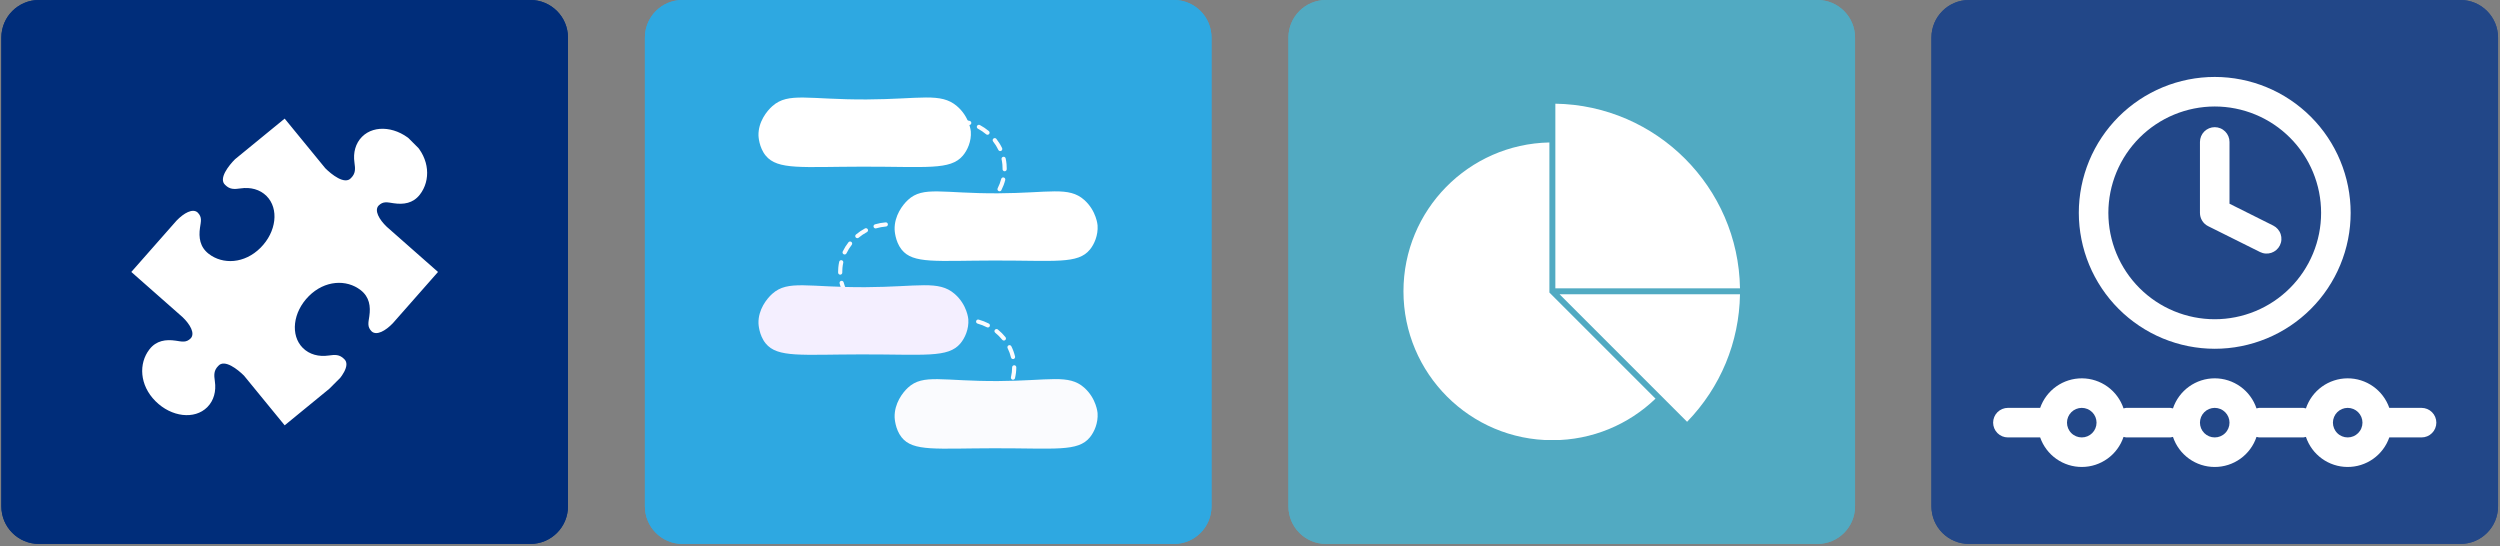 <svg xmlns="http://www.w3.org/2000/svg" xmlns:xlink="http://www.w3.org/1999/xlink" width="1396" zoomAndPan="magnify" viewBox="0 0 1047 228.75" height="305" preserveAspectRatio="xMidYMid meet" version="1.0"><rect x="0" y="0" width="1047" height="228.75" fill="#808080" stroke="none"/><defs><clipPath id="492582187b"><path d="M 808.883 0 L 1046.426 0 L 1046.426 227.797 L 808.883 227.797 Z M 808.883 0 " clip-rule="nonzero"/></clipPath><clipPath id="349d45767c"><path d="M 824.617 0 L 1030.445 0 C 1039.137 0 1046.18 7.043 1046.18 15.734 L 1046.18 212.062 C 1046.18 220.754 1039.137 227.797 1030.445 227.797 L 824.617 227.797 C 815.926 227.797 808.883 220.754 808.883 212.062 L 808.883 15.734 C 808.883 7.043 815.926 0 824.617 0 Z M 824.617 0 " clip-rule="nonzero"/></clipPath><clipPath id="d6adb17f11"><path d="M 0.883 0 L 238.309 0 L 238.309 227.797 L 0.883 227.797 Z M 0.883 0 " clip-rule="nonzero"/></clipPath><clipPath id="5718971117"><path d="M 16.617 0 L 222.445 0 C 231.137 0 238.18 7.043 238.18 15.734 L 238.18 212.062 C 238.18 220.754 231.137 227.797 222.445 227.797 L 16.617 227.797 C 7.926 227.797 0.883 220.754 0.883 212.062 L 0.883 15.734 C 0.883 7.043 7.926 0 16.617 0 Z M 16.617 0 " clip-rule="nonzero"/></clipPath><clipPath id="fc0f641068"><rect x="0" width="239" y="0" height="228"/></clipPath><clipPath id="e2a863634f"><path d="M 808.887 0 L 1046.375 0 L 1046.375 227.75 L 808.887 227.75 Z M 808.887 0 " clip-rule="nonzero"/></clipPath><clipPath id="713f220d9f"><path d="M 824.617 0 L 1030.438 0 C 1039.129 0 1046.172 7.043 1046.172 15.73 L 1046.172 212.055 C 1046.172 220.742 1039.129 227.785 1030.438 227.785 L 824.617 227.785 C 815.93 227.785 808.887 220.742 808.887 212.055 L 808.887 15.73 C 808.887 7.043 815.93 0 824.617 0 Z M 824.617 0 " clip-rule="nonzero"/></clipPath><clipPath id="5058c878a9"><path d="M 270.082 0 L 507.668 0 L 507.668 227.797 L 270.082 227.797 Z M 270.082 0 " clip-rule="nonzero"/></clipPath><clipPath id="7836585567"><path d="M 285.816 0 L 491.648 0 C 500.336 0 507.379 7.043 507.379 15.734 L 507.379 212.062 C 507.379 220.754 500.336 227.797 491.648 227.797 L 285.816 227.797 C 277.125 227.797 270.082 220.754 270.082 212.062 L 270.082 15.734 C 270.082 7.043 277.125 0 285.816 0 Z M 285.816 0 " clip-rule="nonzero"/></clipPath><clipPath id="3490582c33"><path d="M 0.082 0 L 237.617 0 L 237.617 227.797 L 0.082 227.797 Z M 0.082 0 " clip-rule="nonzero"/></clipPath><clipPath id="699374025a"><path d="M 15.816 0 L 221.648 0 C 230.336 0 237.379 7.043 237.379 15.734 L 237.379 212.062 C 237.379 220.754 230.336 227.797 221.648 227.797 L 15.816 227.797 C 7.125 227.797 0.082 220.754 0.082 212.062 L 0.082 15.734 C 0.082 7.043 7.125 0 15.816 0 Z M 15.816 0 " clip-rule="nonzero"/></clipPath><clipPath id="10ccce7ace"><rect x="0" width="238" y="0" height="228"/></clipPath><clipPath id="a8fd87e6b2"><path d="M 270.086 0 L 507.574 0 L 507.574 227.75 L 270.086 227.75 Z M 270.086 0 " clip-rule="nonzero"/></clipPath><clipPath id="b474fd53ce"><path d="M 285.816 0 L 491.641 0 C 500.328 0 507.371 7.043 507.371 15.73 L 507.371 212.055 C 507.371 220.742 500.328 227.785 491.641 227.785 L 285.816 227.785 C 277.129 227.785 270.086 220.742 270.086 212.055 L 270.086 15.73 C 270.086 7.043 277.129 0 285.816 0 Z M 285.816 0 " clip-rule="nonzero"/></clipPath><clipPath id="a1925ec8e5"><path d="M 317.473 40 L 407 40 L 407 70 L 317.473 70 Z M 317.473 40 " clip-rule="nonzero"/></clipPath><clipPath id="0c42f21210"><path d="M 374 80 L 459.816 80 L 459.816 110 L 374 110 Z M 374 80 " clip-rule="nonzero"/></clipPath><clipPath id="13ef2405f3"><path d="M 317.473 119 L 406 119 L 406 149 L 317.473 149 Z M 317.473 119 " clip-rule="nonzero"/></clipPath><clipPath id="a0e7e4c4b1"><path d="M 374 158 L 459.816 158 L 459.816 188 L 374 188 Z M 374 158 " clip-rule="nonzero"/></clipPath><clipPath id="f1e212d00f"><path d="M 834 32.223 L 1021 32.223 L 1021 195.543 L 834 195.543 Z M 834 32.223 " clip-rule="nonzero"/></clipPath><clipPath id="ccef00d073"><path d="M 539.594 0 L 777 0 L 777 227.797 L 539.594 227.797 Z M 539.594 0 " clip-rule="nonzero"/></clipPath><clipPath id="d51fa1a6e1"><path d="M 555.328 0 L 761.156 0 C 769.848 0 776.891 7.043 776.891 15.734 L 776.891 212.062 C 776.891 220.754 769.848 227.797 761.156 227.797 L 555.328 227.797 C 546.637 227.797 539.594 220.754 539.594 212.062 L 539.594 15.734 C 539.594 7.043 546.637 0 555.328 0 Z M 555.328 0 " clip-rule="nonzero"/></clipPath><clipPath id="cbb9efc335"><path d="M 0.594 0 L 238 0 L 238 227.797 L 0.594 227.797 Z M 0.594 0 " clip-rule="nonzero"/></clipPath><clipPath id="eda5153c00"><path d="M 16.328 0 L 222.156 0 C 230.848 0 237.891 7.043 237.891 15.734 L 237.891 212.062 C 237.891 220.754 230.848 227.797 222.156 227.797 L 16.328 227.797 C 7.637 227.797 0.594 220.754 0.594 212.062 L 0.594 15.734 C 0.594 7.043 7.637 0 16.328 0 Z M 16.328 0 " clip-rule="nonzero"/></clipPath><clipPath id="9dd83964a9"><rect x="0" width="238" y="0" height="228"/></clipPath><clipPath id="2371a206c6"><path d="M 539.598 0 L 777 0 L 777 227.75 L 539.598 227.75 Z M 539.598 0 " clip-rule="nonzero"/></clipPath><clipPath id="cd934ff263"><path d="M 555.328 0 L 761.152 0 C 769.84 0 776.883 7.043 776.883 15.73 L 776.883 212.055 C 776.883 220.742 769.84 227.785 761.152 227.785 L 555.328 227.785 C 546.641 227.785 539.598 220.742 539.598 212.055 L 539.598 15.73 C 539.598 7.043 546.641 0 555.328 0 Z M 555.328 0 " clip-rule="nonzero"/></clipPath><clipPath id="5fde22fd93"><path d="M 651 43.422 L 728.613 43.422 L 728.613 121 L 651 121 Z M 651 43.422 " clip-rule="nonzero"/></clipPath><clipPath id="5c808119b3"><path d="M 653 123 L 728.613 123 L 728.613 177 L 653 177 Z M 653 123 " clip-rule="nonzero"/></clipPath><clipPath id="945f5d503e"><path d="M 587.77 59 L 694 59 L 694 184.27 L 587.77 184.27 Z M 587.77 59 " clip-rule="nonzero"/></clipPath><clipPath id="7e1f13f486"><path d="M 0.57 0 L 238 0 L 238 227.797 L 0.57 227.797 Z M 0.57 0 " clip-rule="nonzero"/></clipPath><clipPath id="deabf63c83"><path d="M 16.305 0 L 222.137 0 C 230.824 0 237.867 7.043 237.867 15.734 L 237.867 212.062 C 237.867 220.754 230.824 227.797 222.137 227.797 L 16.305 227.797 C 7.617 227.797 0.57 220.754 0.57 212.062 L 0.57 15.734 C 0.57 7.043 7.617 0 16.305 0 Z M 16.305 0 " clip-rule="nonzero"/></clipPath><clipPath id="70acae07ad"><path d="M 0.57 0 L 237.914 0 L 237.914 227.797 L 0.57 227.797 Z M 0.57 0 " clip-rule="nonzero"/></clipPath><clipPath id="74ba6610f4"><path d="M 16.305 0 L 222.137 0 C 230.824 0 237.867 7.043 237.867 15.734 L 237.867 212.062 C 237.867 220.754 230.824 227.797 222.137 227.797 L 16.305 227.797 C 7.617 227.797 0.57 220.754 0.57 212.062 L 0.57 15.734 C 0.57 7.043 7.617 0 16.305 0 Z M 16.305 0 " clip-rule="nonzero"/></clipPath><clipPath id="acba204a4d"><rect x="0" width="238" y="0" height="228"/></clipPath><clipPath id="b83896600a"><path d="M 0.574 0 L 238 0 L 238 227.75 L 0.574 227.75 Z M 0.574 0 " clip-rule="nonzero"/></clipPath><clipPath id="41d53e40bf"><path d="M 16.309 0 L 222.129 0 C 230.816 0 237.859 7.043 237.859 15.73 L 237.859 212.055 C 237.859 220.742 230.816 227.785 222.129 227.785 L 16.309 227.785 C 7.617 227.785 0.574 220.742 0.574 212.055 L 0.574 15.73 C 0.574 7.043 7.617 0 16.309 0 Z M 16.309 0 " clip-rule="nonzero"/></clipPath><clipPath id="fbab0d9123"><path d="M 54 49 L 184 49 L 184 179 L 54 179 Z M 54 49 " clip-rule="nonzero"/></clipPath><clipPath id="349e5fedf8"><path d="M 31.105 134.008 L 139.172 25.941 L 206.98 93.75 L 98.914 201.816 Z M 31.105 134.008 " clip-rule="nonzero"/></clipPath><clipPath id="f9816fab68"><path d="M 31.105 134.008 L 139.172 25.941 L 206.98 93.75 L 98.914 201.816 Z M 31.105 134.008 " clip-rule="nonzero"/></clipPath><clipPath id="71394cbf09"><path d="M 31.109 134.004 L 139.324 25.789 L 207.324 93.789 L 99.109 202.004 Z M 31.109 134.004 " clip-rule="nonzero"/></clipPath></defs><g clip-path="url(#492582187b)"><g clip-path="url(#349d45767c)"><g transform="matrix(1, 0, 0, 1, 808, 0)"><g clip-path="url(#fc0f641068)"><g clip-path="url(#d6adb17f11)"><g clip-path="url(#5718971117)"><path fill="#224788" d="M 0.883 0 L 238.469 0 L 238.469 227.797 L 0.883 227.797 Z M 0.883 0 " fill-opacity="1" fill-rule="nonzero"/></g></g></g></g></g></g><g clip-path="url(#e2a863634f)"><g clip-path="url(#713f220d9f)"><path stroke-linecap="butt" transform="matrix(0.749, 0, 0, 0.749, 808.886, 0)" fill="none" stroke-linejoin="miter" d="M 20.998 -0 L 295.725 -0 C 307.326 -0 316.727 9.401 316.727 20.997 L 316.727 283.049 C 316.727 294.645 307.326 304.045 295.725 304.045 L 20.998 304.045 C 9.402 304.045 0.001 294.645 0.001 283.049 L 0.001 20.997 C 0.001 9.401 9.402 -0 20.998 -0 Z M 20.998 -0 " stroke="#224788" stroke-width="8" stroke-opacity="1" stroke-miterlimit="4"/></g></g><g clip-path="url(#5058c878a9)"><g clip-path="url(#7836585567)"><g transform="matrix(1, 0, 0, 1, 270, 0)"><g clip-path="url(#10ccce7ace)"><g clip-path="url(#3490582c33)"><g clip-path="url(#699374025a)"><path fill="#2ea8e1" d="M 0.082 0 L 237.668 0 L 237.668 227.797 L 0.082 227.797 Z M 0.082 0 " fill-opacity="1" fill-rule="nonzero"/></g></g></g></g></g></g><g clip-path="url(#a8fd87e6b2)"><g clip-path="url(#b474fd53ce)"><path stroke-linecap="butt" transform="matrix(0.749, 0, 0, 0.749, 270.086, 0)" fill="none" stroke-linejoin="miter" d="M 20.997 -0 L 295.729 -0 C 307.325 -0 316.726 9.401 316.726 20.997 L 316.726 283.049 C 316.726 294.645 307.325 304.045 295.729 304.045 L 20.997 304.045 C 9.401 304.045 -0 294.645 -0 283.049 L -0 20.997 C -0 9.401 9.401 -0 20.997 -0 Z M 20.997 -0 " stroke="#2ea8e1" stroke-width="8" stroke-opacity="1" stroke-miterlimit="4"/></g></g><path fill="#fafbfe" d="M 405.48 174.84 C 405.027 174.84 404.648 174.496 404.609 174.039 C 404.57 173.559 404.926 173.137 405.41 173.098 C 406.805 172.984 408.188 172.73 409.52 172.336 C 409.98 172.203 410.465 172.465 410.602 172.93 C 410.738 173.391 410.473 173.879 410.012 174.016 C 408.566 174.438 407.066 174.715 405.551 174.84 C 405.527 174.84 405.504 174.844 405.48 174.844 Z M 413.797 172.395 C 413.484 172.395 413.184 172.227 413.027 171.934 C 412.797 171.508 412.957 170.98 413.383 170.75 C 414.609 170.094 415.773 169.305 416.84 168.406 C 417.211 168.094 417.762 168.145 418.07 168.512 C 418.379 168.883 418.332 169.434 417.961 169.742 C 416.801 170.719 415.539 171.574 414.207 172.289 C 414.074 172.359 413.934 172.395 413.793 172.395 Z M 420.434 166.816 C 420.246 166.816 420.055 166.758 419.895 166.633 C 419.516 166.332 419.449 165.785 419.75 165.406 C 420.613 164.305 421.363 163.117 421.973 161.875 C 422.184 161.441 422.707 161.262 423.141 161.473 C 423.57 161.688 423.75 162.207 423.539 162.641 C 422.875 163.996 422.062 165.285 421.121 166.484 C 420.949 166.703 420.691 166.816 420.434 166.816 Z M 424.234 159.035 C 424.168 159.035 424.098 159.027 424.031 159.012 C 423.562 158.898 423.273 158.426 423.387 157.957 C 423.711 156.598 423.879 155.211 423.883 153.836 C 423.887 153.355 424.277 152.965 424.758 152.965 L 424.762 152.965 C 425.242 152.965 425.633 153.359 425.629 153.84 C 425.625 155.355 425.441 156.875 425.086 158.363 C 424.988 158.762 424.629 159.031 424.234 159.031 Z M 424.258 150.383 C 423.863 150.383 423.504 150.113 423.41 149.711 C 423.094 148.371 422.613 147.059 421.992 145.805 C 421.777 145.371 421.957 144.848 422.387 144.633 C 422.816 144.418 423.34 144.598 423.555 145.027 C 424.238 146.398 424.758 147.84 425.109 149.309 C 425.219 149.777 424.93 150.246 424.461 150.359 C 424.395 150.375 424.324 150.383 424.258 150.383 Z M 420.426 142.625 C 420.168 142.625 419.914 142.512 419.742 142.301 C 418.875 141.223 417.883 140.227 416.797 139.344 C 416.422 139.039 416.367 138.488 416.672 138.117 C 416.977 137.742 417.527 137.688 417.898 137.992 C 419.078 138.949 420.156 140.031 421.102 141.207 C 421.406 141.582 421.348 142.129 420.973 142.434 C 420.812 142.562 420.617 142.625 420.426 142.625 Z M 413.703 137.152 C 413.57 137.152 413.434 137.121 413.305 137.055 C 412.066 136.418 410.758 135.902 409.418 135.531 C 408.953 135.402 408.68 134.922 408.809 134.457 C 408.938 133.992 409.418 133.719 409.883 133.848 C 411.344 134.254 412.766 134.812 414.109 135.504 C 414.535 135.727 414.707 136.25 414.484 136.68 C 414.328 136.98 414.023 137.152 413.707 137.152 Z M 367.16 134.145 C 367.086 134.145 367.004 134.133 366.93 134.113 C 365.469 133.707 364.051 133.148 362.707 132.453 C 362.277 132.23 362.109 131.703 362.332 131.273 C 362.555 130.848 363.082 130.68 363.508 130.902 C 364.746 131.543 366.055 132.059 367.395 132.43 C 367.859 132.559 368.133 133.043 368.004 133.508 C 367.895 133.895 367.547 134.145 367.164 134.145 Z M 359.465 130.156 C 359.27 130.156 359.074 130.09 358.914 129.961 C 357.738 129.004 356.664 127.922 355.711 126.75 C 355.406 126.375 355.465 125.824 355.84 125.523 C 356.215 125.219 356.766 125.277 357.066 125.652 C 357.941 126.73 358.938 127.727 360.016 128.609 C 360.391 128.914 360.445 129.461 360.141 129.84 C 359.969 130.051 359.715 130.16 359.465 130.16 Z M 354.016 123.418 C 353.699 123.418 353.391 123.246 353.238 122.941 C 352.543 121.578 352 120.148 351.629 118.691 C 351.508 118.227 351.789 117.75 352.254 117.629 C 352.723 117.508 353.199 117.789 353.32 118.258 C 353.66 119.59 354.156 120.898 354.793 122.148 C 355.012 122.578 354.84 123.105 354.41 123.324 C 354.285 123.387 354.148 123.418 354.016 123.418 Z M 351.879 115.035 C 351.406 115.035 351.016 114.656 351.004 114.18 C 351.004 114.047 351.004 113.914 351.004 113.785 C 351.004 113.219 351.027 112.645 351.078 112.078 C 351.152 111.262 351.277 110.441 351.453 109.641 C 351.555 109.168 352.023 108.871 352.492 108.973 C 352.965 109.078 353.262 109.543 353.16 110.016 C 352.996 110.746 352.883 111.492 352.816 112.234 C 352.773 112.746 352.75 113.27 352.75 113.785 C 352.75 113.906 352.75 114.027 352.754 114.145 C 352.766 114.625 352.379 115.023 351.898 115.035 C 351.891 115.035 351.887 115.035 351.879 115.035 Z M 353.723 106.582 C 353.598 106.582 353.469 106.555 353.348 106.496 C 352.914 106.289 352.727 105.77 352.934 105.332 C 353.582 103.973 354.391 102.672 355.332 101.469 C 355.629 101.09 356.176 101.02 356.555 101.316 C 356.938 101.613 357.004 102.164 356.707 102.543 C 355.844 103.648 355.105 104.84 354.512 106.086 C 354.359 106.398 354.047 106.582 353.719 106.582 Z M 359.051 99.75 C 358.801 99.75 358.551 99.641 358.379 99.438 C 358.07 99.066 358.117 98.516 358.488 98.207 C 359.648 97.234 360.914 96.383 362.25 95.664 C 362.676 95.438 363.203 95.602 363.43 96.023 C 363.656 96.449 363.496 96.977 363.074 97.207 C 361.84 97.863 360.676 98.648 359.609 99.543 C 359.445 99.68 359.246 99.75 359.051 99.75 Z M 366.695 95.66 C 366.32 95.66 365.969 95.414 365.859 95.031 C 365.723 94.57 365.988 94.086 366.449 93.949 C 367.898 93.523 369.398 93.246 370.906 93.125 C 371.391 93.086 371.809 93.445 371.848 93.926 C 371.887 94.406 371.527 94.828 371.047 94.867 C 369.656 94.98 368.273 95.234 366.941 95.625 C 366.859 95.648 366.777 95.66 366.695 95.66 Z M 405.457 90.84 C 405.074 90.84 404.723 90.586 404.617 90.199 C 404.488 89.734 404.762 89.254 405.223 89.125 C 406.566 88.75 407.875 88.238 409.109 87.594 C 409.539 87.375 410.066 87.543 410.289 87.969 C 410.508 88.398 410.344 88.926 409.914 89.145 C 408.57 89.844 407.148 90.402 405.691 90.809 C 405.613 90.828 405.535 90.84 405.457 90.84 Z M 413.152 86.852 C 412.898 86.852 412.648 86.742 412.477 86.531 C 412.172 86.156 412.227 85.605 412.602 85.305 C 413.684 84.422 414.676 83.426 415.551 82.344 C 415.855 81.973 416.406 81.914 416.777 82.215 C 417.152 82.52 417.211 83.07 416.906 83.445 C 415.957 84.617 414.879 85.699 413.703 86.656 C 413.543 86.789 413.348 86.852 413.152 86.852 Z M 418.602 80.117 C 418.469 80.117 418.332 80.086 418.207 80.02 C 417.777 79.805 417.609 79.277 417.824 78.848 C 418.461 77.598 418.957 76.289 419.301 74.953 C 419.422 74.484 419.898 74.203 420.363 74.324 C 420.832 74.445 421.113 74.922 420.992 75.391 C 420.621 76.848 420.078 78.277 419.383 79.641 C 419.23 79.941 418.922 80.117 418.605 80.117 Z M 420.738 71.73 C 420.738 71.73 420.727 71.73 420.723 71.73 C 420.242 71.719 419.859 71.324 419.867 70.84 C 419.867 70.723 419.871 70.602 419.871 70.484 C 419.871 69.965 419.848 69.445 419.801 68.93 C 419.734 68.188 419.621 67.441 419.461 66.711 C 419.359 66.238 419.656 65.773 420.129 65.672 C 420.598 65.566 421.062 65.867 421.168 66.336 C 421.344 67.141 421.469 67.961 421.543 68.773 C 421.594 69.34 421.617 69.914 421.617 70.48 C 421.617 70.613 421.617 70.742 421.613 70.875 C 421.605 71.352 421.215 71.73 420.742 71.73 Z M 418.895 63.281 C 418.57 63.281 418.258 63.098 418.105 62.781 C 417.512 61.539 416.773 60.348 415.91 59.242 C 415.613 58.859 415.68 58.312 416.059 58.016 C 416.441 57.719 416.988 57.785 417.285 58.164 C 418.227 59.371 419.035 60.668 419.684 62.031 C 419.891 62.465 419.703 62.988 419.27 63.195 C 419.148 63.254 419.02 63.281 418.895 63.281 Z M 413.57 56.445 C 413.371 56.445 413.172 56.379 413.008 56.242 C 411.941 55.348 410.777 54.562 409.547 53.902 C 409.121 53.676 408.961 53.148 409.188 52.723 C 409.414 52.297 409.945 52.137 410.371 52.363 C 411.707 53.078 412.973 53.93 414.133 54.902 C 414.5 55.211 414.551 55.762 414.238 56.133 C 414.066 56.336 413.82 56.445 413.57 56.445 Z M 405.922 52.359 C 405.84 52.359 405.758 52.348 405.676 52.324 C 404.344 51.934 402.961 51.676 401.566 51.562 C 401.09 51.523 400.73 51.102 400.77 50.621 C 400.809 50.141 401.227 49.785 401.711 49.824 C 403.223 49.945 404.723 50.223 406.168 50.648 C 406.629 50.785 406.895 51.266 406.758 51.73 C 406.648 52.109 406.301 52.359 405.922 52.359 Z M 405.922 52.359 " fill-opacity="1" fill-rule="nonzero"/><g clip-path="url(#a1925ec8e5)"><path fill="#ffffff" d="M 403.234 65.195 C 397.977 71.367 388.141 69.758 361.129 69.797 C 335.895 69.836 325.699 71.27 320.691 65.195 C 317.836 61.723 317.66 57.012 317.652 56.777 C 317.508 51.047 321.141 46.5 323.504 44.41 C 330.199 38.496 338.602 41.766 362.953 41.648 C 385.539 41.539 393.949 38.656 400.727 44.41 C 406.129 48.996 406.578 55.066 406.578 55.066 C 406.887 59.215 405.121 62.98 403.234 65.195 Z M 403.234 65.195 " fill-opacity="1" fill-rule="nonzero"/></g><g clip-path="url(#0c42f21210)"><path fill="#ffffff" d="M 456.465 104.504 C 451.438 110.676 442.035 109.066 416.223 109.109 C 392.102 109.148 382.359 110.582 377.574 104.504 C 374.84 101.035 374.672 96.32 374.668 96.086 C 374.531 90.359 378 85.812 380.262 83.723 C 386.66 77.809 394.688 81.074 417.965 80.961 C 439.555 80.852 447.59 77.969 454.07 83.723 C 459.234 88.309 459.664 94.379 459.664 94.379 C 459.957 98.527 458.273 102.293 456.469 104.508 Z M 456.465 104.504 " fill-opacity="1" fill-rule="nonzero"/></g><g clip-path="url(#13ef2405f3)"><path fill="#f4efff" d="M 402.227 143.816 C 397.031 149.988 387.309 148.379 360.617 148.422 C 335.68 148.461 325.605 149.895 320.656 143.816 C 317.832 140.348 317.66 135.633 317.652 135.398 C 317.508 129.672 321.098 125.125 323.434 123.035 C 330.047 117.121 338.352 120.387 362.418 120.273 C 384.742 120.164 393.051 117.277 399.75 123.035 C 405.09 127.621 405.531 133.688 405.531 133.688 C 405.836 137.84 404.09 141.602 402.227 143.816 Z M 402.227 143.816 " fill-opacity="1" fill-rule="nonzero"/></g><g clip-path="url(#a0e7e4c4b1)"><path fill="#fafbfe" d="M 456.465 183.129 C 451.438 189.301 442.035 187.691 416.223 187.734 C 392.102 187.77 382.359 189.203 377.574 183.129 C 374.84 179.66 374.672 174.945 374.668 174.711 C 374.531 168.984 378 164.438 380.262 162.348 C 386.66 156.434 394.688 159.699 417.965 159.586 C 439.555 159.477 447.59 156.59 454.07 162.348 C 459.234 166.934 459.664 173 459.664 173 C 459.957 177.152 458.273 180.914 456.469 183.129 Z M 456.465 183.129 " fill-opacity="1" fill-rule="nonzero"/></g><g clip-path="url(#f1e212d00f)"><path fill="#ffffff" d="M 927.527 146.066 C 929.395 146.066 931.254 145.977 933.109 145.793 C 934.965 145.609 936.805 145.34 938.633 144.973 C 940.461 144.609 942.27 144.156 944.055 143.617 C 945.836 143.074 947.59 142.449 949.312 141.734 C 951.035 141.023 952.719 140.227 954.363 139.348 C 956.008 138.469 957.605 137.512 959.152 136.477 C 960.703 135.438 962.199 134.328 963.641 133.148 C 965.082 131.965 966.461 130.715 967.781 129.395 C 969.098 128.078 970.348 126.699 971.531 125.258 C 972.715 123.816 973.824 122.32 974.859 120.77 C 975.895 119.219 976.852 117.621 977.73 115.977 C 978.609 114.336 979.406 112.652 980.117 110.93 C 980.832 109.207 981.461 107.453 982 105.668 C 982.543 103.883 982.996 102.078 983.359 100.25 C 983.723 98.422 983.996 96.578 984.18 94.723 C 984.359 92.867 984.453 91.008 984.453 89.145 C 984.453 87.281 984.359 85.422 984.18 83.566 C 983.996 81.711 983.723 79.867 983.359 78.039 C 982.996 76.211 982.543 74.406 982 72.621 C 981.461 70.836 980.832 69.082 980.117 67.359 C 979.406 65.641 978.609 63.957 977.73 62.312 C 976.852 60.668 975.895 59.07 974.859 57.52 C 973.824 55.969 972.715 54.473 971.531 53.031 C 970.348 51.594 969.098 50.211 967.781 48.895 C 966.461 47.574 965.082 46.324 963.641 45.145 C 962.199 43.961 960.703 42.852 959.152 41.816 C 957.605 40.777 956.008 39.82 954.363 38.941 C 952.719 38.062 951.035 37.27 949.312 36.555 C 947.59 35.84 945.836 35.215 944.055 34.672 C 942.27 34.133 940.461 33.68 938.633 33.316 C 936.805 32.953 934.965 32.68 933.109 32.496 C 931.254 32.312 929.395 32.223 927.527 32.223 C 925.664 32.223 923.805 32.312 921.949 32.496 C 920.094 32.68 918.254 32.953 916.422 33.316 C 914.594 33.68 912.789 34.133 911.004 34.672 C 909.223 35.215 907.469 35.84 905.746 36.555 C 904.023 37.27 902.34 38.062 900.695 38.941 C 899.051 39.82 897.453 40.777 895.902 41.816 C 894.355 42.852 892.859 43.961 891.418 45.145 C 889.977 46.324 888.598 47.574 887.277 48.895 C 885.961 50.211 884.711 51.594 883.527 53.031 C 882.344 54.473 881.234 55.969 880.199 57.52 C 879.164 59.07 878.207 60.668 877.328 62.312 C 876.449 63.957 875.652 65.641 874.938 67.359 C 874.227 69.082 873.598 70.836 873.059 72.621 C 872.516 74.406 872.062 76.211 871.699 78.039 C 871.336 79.867 871.062 81.711 870.879 83.566 C 870.695 85.422 870.605 87.281 870.605 89.145 C 870.609 91.008 870.703 92.867 870.887 94.723 C 871.07 96.578 871.344 98.418 871.711 100.246 C 872.074 102.074 872.531 103.879 873.07 105.66 C 873.613 107.445 874.242 109.195 874.957 110.918 C 875.672 112.641 876.469 114.32 877.348 115.965 C 878.227 117.609 879.184 119.203 880.219 120.754 C 881.254 122.305 882.363 123.797 883.547 125.238 C 884.73 126.68 885.98 128.059 887.297 129.375 C 888.617 130.695 889.996 131.945 891.434 133.125 C 892.875 134.309 894.371 135.418 895.922 136.453 C 897.469 137.488 899.066 138.449 900.707 139.328 C 902.352 140.207 904.035 141.004 905.754 141.719 C 907.477 142.43 909.23 143.059 911.012 143.602 C 912.797 144.145 914.602 144.598 916.43 144.965 C 918.258 145.328 920.098 145.602 921.953 145.789 C 923.805 145.973 925.664 146.066 927.527 146.066 Z M 927.527 44.598 C 928.988 44.598 930.445 44.668 931.895 44.812 C 933.348 44.953 934.789 45.168 936.219 45.453 C 937.652 45.738 939.062 46.09 940.461 46.516 C 941.855 46.938 943.23 47.43 944.578 47.988 C 945.926 48.547 947.242 49.168 948.527 49.855 C 949.816 50.543 951.066 51.293 952.277 52.105 C 953.492 52.914 954.664 53.781 955.789 54.707 C 956.918 55.633 957.996 56.613 959.031 57.645 C 960.062 58.676 961.039 59.754 961.965 60.883 C 962.891 62.012 963.758 63.184 964.57 64.395 C 965.379 65.609 966.129 66.859 966.816 68.145 C 967.504 69.43 968.129 70.75 968.688 72.098 C 969.246 73.445 969.734 74.816 970.16 76.215 C 970.582 77.609 970.938 79.023 971.223 80.453 C 971.508 81.887 971.719 83.328 971.863 84.777 C 972.008 86.23 972.078 87.688 972.078 89.145 C 972.078 90.605 972.008 92.059 971.863 93.512 C 971.719 94.965 971.508 96.406 971.223 97.836 C 970.938 99.266 970.582 100.68 970.16 102.078 C 969.734 103.473 969.246 104.844 968.688 106.191 C 968.129 107.539 967.504 108.859 966.816 110.145 C 966.129 111.43 965.379 112.68 964.57 113.895 C 963.758 115.109 962.891 116.277 961.965 117.406 C 961.039 118.535 960.062 119.613 959.031 120.645 C 957.996 121.676 956.918 122.656 955.789 123.582 C 954.664 124.508 953.492 125.375 952.277 126.188 C 951.066 126.996 949.816 127.746 948.527 128.434 C 947.242 129.121 945.926 129.742 944.578 130.301 C 943.23 130.859 941.855 131.352 940.461 131.773 C 939.062 132.199 937.652 132.555 936.219 132.836 C 934.789 133.121 933.348 133.336 931.895 133.48 C 930.445 133.621 928.988 133.695 927.527 133.695 C 926.07 133.695 924.613 133.621 923.164 133.48 C 921.711 133.336 920.27 133.121 918.836 132.836 C 917.406 132.555 915.992 132.199 914.598 131.773 C 913.199 131.352 911.828 130.859 910.48 130.301 C 909.133 129.742 907.816 129.121 906.527 128.434 C 905.242 127.746 903.992 126.996 902.777 126.188 C 901.566 125.375 900.395 124.508 899.266 123.582 C 898.141 122.656 897.059 121.676 896.027 120.645 C 894.996 119.613 894.02 118.535 893.094 117.406 C 892.168 116.277 891.297 115.109 890.488 113.895 C 889.676 112.68 888.93 111.43 888.242 110.145 C 887.551 108.859 886.93 107.539 886.371 106.191 C 885.812 104.844 885.32 103.473 884.898 102.078 C 884.477 100.68 884.121 99.266 883.836 97.836 C 883.551 96.406 883.336 94.965 883.195 93.512 C 883.051 92.059 882.98 90.605 882.98 89.145 C 882.98 87.688 883.055 86.23 883.199 84.781 C 883.344 83.328 883.559 81.887 883.844 80.457 C 884.133 79.027 884.488 77.613 884.91 76.219 C 885.336 74.824 885.828 73.453 886.387 72.105 C 886.945 70.758 887.57 69.441 888.258 68.156 C 888.945 66.871 889.695 65.621 890.504 64.406 C 891.316 63.195 892.184 62.027 893.109 60.898 C 894.035 59.77 895.012 58.691 896.043 57.66 C 897.074 56.629 898.156 55.652 899.281 54.727 C 900.41 53.801 901.578 52.934 902.793 52.121 C 904.004 51.309 905.254 50.562 906.539 49.871 C 907.824 49.184 909.141 48.562 910.488 48.004 C 911.836 47.441 913.207 46.953 914.602 46.527 C 916 46.102 917.41 45.746 918.84 45.461 C 920.273 45.176 921.711 44.961 923.164 44.816 C 924.617 44.672 926.07 44.598 927.527 44.598 Z M 921.34 89.145 L 921.34 59.445 C 921.34 59.039 921.383 58.637 921.461 58.238 C 921.539 57.84 921.656 57.453 921.812 57.078 C 921.969 56.703 922.16 56.348 922.383 56.008 C 922.609 55.672 922.867 55.359 923.152 55.07 C 923.441 54.785 923.754 54.527 924.09 54.301 C 924.43 54.074 924.785 53.887 925.16 53.73 C 925.535 53.574 925.922 53.457 926.32 53.379 C 926.719 53.297 927.121 53.258 927.527 53.258 C 927.934 53.258 928.336 53.297 928.734 53.379 C 929.133 53.457 929.52 53.574 929.898 53.73 C 930.273 53.887 930.629 54.074 930.965 54.301 C 931.305 54.527 931.617 54.785 931.902 55.07 C 932.191 55.359 932.449 55.672 932.672 56.008 C 932.898 56.348 933.09 56.703 933.246 57.078 C 933.402 57.453 933.52 57.84 933.598 58.238 C 933.676 58.637 933.715 59.039 933.715 59.445 L 933.715 85.316 L 952.043 94.477 C 952.406 94.66 952.75 94.875 953.07 95.125 C 953.391 95.375 953.684 95.652 953.949 95.961 C 954.215 96.266 954.449 96.598 954.648 96.949 C 954.852 97.301 955.016 97.672 955.145 98.059 C 955.273 98.441 955.363 98.836 955.414 99.238 C 955.465 99.645 955.473 100.047 955.445 100.453 C 955.418 100.859 955.348 101.258 955.242 101.648 C 955.133 102.039 954.988 102.418 954.809 102.781 C 954.625 103.145 954.41 103.484 954.16 103.809 C 953.91 104.129 953.633 104.422 953.328 104.688 C 953.02 104.953 952.688 105.188 952.336 105.387 C 951.984 105.59 951.613 105.754 951.23 105.883 C 950.844 106.012 950.449 106.102 950.047 106.152 C 949.645 106.203 949.238 106.215 948.832 106.184 C 948.43 106.156 948.031 106.09 947.637 105.98 C 947.246 105.875 946.867 105.73 946.504 105.547 L 924.762 94.715 C 924.246 94.457 923.773 94.133 923.348 93.742 C 922.922 93.352 922.559 92.91 922.258 92.418 C 921.953 91.926 921.727 91.402 921.57 90.844 C 921.414 90.289 921.34 89.723 921.34 89.145 Z M 1014.152 170.816 L 1000.637 170.816 C 1000.324 169.914 999.941 169.043 999.488 168.199 C 999.039 167.355 998.527 166.551 997.949 165.789 C 997.375 165.023 996.742 164.309 996.055 163.645 C 995.371 162.98 994.637 162.371 993.855 161.82 C 993.074 161.27 992.254 160.781 991.398 160.355 C 990.539 159.934 989.656 159.578 988.742 159.293 C 987.832 159.004 986.902 158.793 985.957 158.648 C 985.012 158.508 984.059 158.441 983.102 158.445 C 982.148 158.453 981.195 158.531 980.254 158.684 C 979.309 158.84 978.383 159.062 977.477 159.363 C 976.566 159.66 975.688 160.027 974.832 160.461 C 973.98 160.895 973.168 161.391 972.395 161.953 C 971.621 162.516 970.895 163.133 970.215 163.805 C 969.539 164.48 968.914 165.199 968.348 165.973 C 967.781 166.742 967.281 167.551 966.84 168.402 C 966.398 169.25 966.027 170.129 965.723 171.035 C 965.371 170.93 965.016 170.855 964.652 170.816 L 946.09 170.816 C 945.727 170.859 945.371 170.93 945.02 171.035 C 944.715 170.121 944.34 169.242 943.898 168.387 C 943.457 167.535 942.949 166.723 942.379 165.949 C 941.809 165.172 941.184 164.449 940.5 163.773 C 939.816 163.098 939.086 162.477 938.305 161.918 C 937.523 161.355 936.707 160.859 935.848 160.426 C 934.992 159.992 934.105 159.625 933.191 159.332 C 932.277 159.035 931.344 158.812 930.395 158.664 C 929.445 158.516 928.488 158.441 927.527 158.441 C 926.566 158.441 925.613 158.516 924.664 158.664 C 923.715 158.812 922.781 159.035 921.867 159.332 C 920.953 159.625 920.066 159.992 919.207 160.426 C 918.352 160.859 917.531 161.355 916.754 161.918 C 915.973 162.477 915.242 163.098 914.559 163.773 C 913.875 164.449 913.246 165.172 912.68 165.949 C 912.109 166.723 911.602 167.535 911.16 168.387 C 910.715 169.242 910.344 170.121 910.039 171.035 C 909.688 170.93 909.332 170.855 908.969 170.816 L 890.406 170.816 C 890.043 170.859 889.684 170.93 889.336 171.035 C 889.031 170.129 888.66 169.25 888.219 168.402 C 887.777 167.551 887.273 166.742 886.707 165.973 C 886.145 165.199 885.52 164.48 884.844 163.805 C 884.164 163.133 883.438 162.516 882.664 161.953 C 881.887 161.391 881.074 160.895 880.223 160.461 C 879.371 160.027 878.492 159.66 877.582 159.363 C 876.676 159.062 875.75 158.84 874.805 158.684 C 873.859 158.531 872.91 158.453 871.953 158.445 C 871 158.441 870.047 158.508 869.102 158.648 C 868.156 158.793 867.227 159.004 866.316 159.293 C 865.402 159.578 864.52 159.934 863.66 160.355 C 862.805 160.781 861.984 161.27 861.203 161.82 C 860.422 162.371 859.688 162.98 859 163.645 C 858.316 164.309 857.684 165.023 857.109 165.789 C 856.531 166.551 856.02 167.355 855.566 168.199 C 855.117 169.043 854.734 169.914 854.418 170.816 L 840.906 170.816 C 840.5 170.816 840.098 170.855 839.699 170.938 C 839.301 171.016 838.914 171.133 838.539 171.289 C 838.164 171.445 837.809 171.633 837.469 171.859 C 837.133 172.086 836.82 172.344 836.531 172.629 C 836.246 172.918 835.988 173.23 835.762 173.566 C 835.535 173.906 835.344 174.262 835.191 174.637 C 835.035 175.012 834.918 175.398 834.84 175.797 C 834.758 176.195 834.719 176.598 834.719 177.004 C 834.719 177.41 834.758 177.812 834.84 178.211 C 834.918 178.609 835.035 178.996 835.191 179.371 C 835.344 179.746 835.535 180.105 835.762 180.441 C 835.988 180.781 836.246 181.094 836.531 181.379 C 836.82 181.668 837.133 181.922 837.469 182.148 C 837.809 182.375 838.164 182.566 838.539 182.723 C 838.914 182.875 839.301 182.992 839.699 183.074 C 840.098 183.152 840.5 183.191 840.906 183.191 L 854.418 183.191 C 854.734 184.094 855.117 184.969 855.566 185.812 C 856.02 186.652 856.531 187.457 857.109 188.223 C 857.684 188.984 858.316 189.699 859 190.363 C 859.688 191.031 860.422 191.637 861.203 192.188 C 861.984 192.742 862.805 193.227 863.66 193.652 C 864.52 194.074 865.402 194.43 866.316 194.719 C 867.227 195.004 868.156 195.219 869.102 195.359 C 870.047 195.5 871 195.57 871.953 195.562 C 872.91 195.559 873.859 195.477 874.805 195.324 C 875.75 195.172 876.676 194.945 877.582 194.648 C 878.492 194.348 879.371 193.984 880.223 193.551 C 881.074 193.113 881.887 192.617 882.664 192.055 C 883.438 191.496 884.164 190.879 884.844 190.203 C 885.52 189.531 886.145 188.809 886.707 188.039 C 887.273 187.266 887.777 186.457 888.219 185.609 C 888.66 184.758 889.031 183.883 889.336 182.977 C 889.684 183.082 890.043 183.156 890.406 183.191 L 908.969 183.191 C 909.332 183.156 909.688 183.082 910.039 182.977 C 910.344 183.887 910.715 184.77 911.16 185.621 C 911.602 186.477 912.109 187.289 912.68 188.062 C 913.246 188.836 913.875 189.562 914.559 190.238 C 915.242 190.914 915.973 191.531 916.754 192.094 C 917.531 192.652 918.352 193.152 919.207 193.586 C 920.066 194.02 920.953 194.383 921.867 194.676 C 922.781 194.973 923.715 195.195 924.664 195.344 C 925.613 195.492 926.566 195.566 927.527 195.566 C 928.488 195.566 929.445 195.492 930.395 195.344 C 931.344 195.195 932.277 194.973 933.191 194.676 C 934.105 194.383 934.992 194.02 935.848 193.586 C 936.707 193.152 937.523 192.652 938.305 192.094 C 939.086 191.531 939.816 190.914 940.5 190.238 C 941.184 189.562 941.809 188.836 942.379 188.062 C 942.949 187.289 943.457 186.477 943.898 185.621 C 944.34 184.77 944.715 183.887 945.02 182.977 C 945.371 183.082 945.727 183.156 946.09 183.191 L 964.652 183.191 C 965.016 183.156 965.375 183.082 965.723 182.977 C 966.027 183.883 966.398 184.758 966.84 185.609 C 967.281 186.457 967.781 187.266 968.348 188.039 C 968.914 188.809 969.539 189.531 970.215 190.203 C 970.895 190.879 971.621 191.496 972.395 192.055 C 973.168 192.617 973.98 193.113 974.836 193.551 C 975.688 193.984 976.566 194.352 977.477 194.648 C 978.383 194.945 979.309 195.172 980.254 195.324 C 981.195 195.477 982.148 195.559 983.102 195.562 C 984.059 195.57 985.012 195.5 985.957 195.359 C 986.902 195.219 987.832 195.004 988.742 194.719 C 989.656 194.43 990.539 194.074 991.398 193.652 C 992.254 193.227 993.074 192.742 993.855 192.188 C 994.637 191.637 995.371 191.031 996.055 190.363 C 996.742 189.699 997.375 188.984 997.949 188.223 C 998.527 187.457 999.039 186.652 999.488 185.812 C 999.941 184.969 1000.324 184.094 1000.637 183.191 L 1014.152 183.191 C 1014.559 183.191 1014.961 183.152 1015.359 183.074 C 1015.758 182.992 1016.145 182.875 1016.52 182.723 C 1016.895 182.566 1017.25 182.375 1017.59 182.148 C 1017.926 181.922 1018.238 181.668 1018.527 181.379 C 1018.812 181.094 1019.07 180.781 1019.297 180.441 C 1019.52 180.105 1019.711 179.746 1019.867 179.371 C 1020.023 178.996 1020.141 178.609 1020.219 178.211 C 1020.297 177.812 1020.34 177.41 1020.34 177.004 C 1020.34 176.598 1020.297 176.195 1020.219 175.797 C 1020.141 175.398 1020.023 175.012 1019.867 174.637 C 1019.711 174.262 1019.52 173.906 1019.297 173.566 C 1019.07 173.23 1018.812 172.918 1018.527 172.629 C 1018.238 172.344 1017.926 172.086 1017.59 171.859 C 1017.25 171.633 1016.895 171.445 1016.52 171.289 C 1016.145 171.133 1015.758 171.016 1015.359 170.938 C 1014.961 170.855 1014.559 170.816 1014.152 170.816 Z M 871.844 183.191 C 871.438 183.191 871.035 183.152 870.637 183.074 C 870.238 182.992 869.852 182.875 869.477 182.723 C 869.102 182.566 868.742 182.375 868.406 182.148 C 868.066 181.922 867.754 181.668 867.469 181.379 C 867.18 181.094 866.926 180.781 866.699 180.441 C 866.473 180.105 866.281 179.746 866.125 179.371 C 865.973 178.996 865.855 178.609 865.773 178.211 C 865.695 177.812 865.656 177.41 865.656 177.004 C 865.656 176.598 865.695 176.195 865.773 175.797 C 865.855 175.398 865.973 175.012 866.125 174.637 C 866.281 174.262 866.473 173.906 866.699 173.566 C 866.926 173.23 867.18 172.918 867.469 172.629 C 867.754 172.344 868.066 172.086 868.406 171.859 C 868.742 171.633 869.102 171.445 869.477 171.289 C 869.852 171.133 870.238 171.016 870.637 170.938 C 871.035 170.855 871.438 170.816 871.844 170.816 C 872.25 170.816 872.652 170.855 873.051 170.938 C 873.449 171.016 873.836 171.133 874.211 171.289 C 874.586 171.445 874.941 171.633 875.281 171.859 C 875.617 172.086 875.93 172.344 876.219 172.629 C 876.504 172.918 876.762 173.23 876.988 173.566 C 877.215 173.906 877.402 174.262 877.559 174.637 C 877.715 175.012 877.832 175.398 877.91 175.797 C 877.992 176.195 878.031 176.598 878.031 177.004 C 878.031 177.41 877.992 177.812 877.91 178.211 C 877.832 178.609 877.715 178.996 877.559 179.371 C 877.402 179.746 877.215 180.105 876.988 180.441 C 876.762 180.781 876.504 181.094 876.219 181.379 C 875.93 181.668 875.617 181.922 875.281 182.148 C 874.941 182.375 874.586 182.566 874.211 182.723 C 873.836 182.875 873.449 182.992 873.051 183.074 C 872.652 183.152 872.25 183.191 871.844 183.191 Z M 927.527 183.191 C 927.121 183.191 926.719 183.152 926.32 183.074 C 925.922 182.992 925.535 182.875 925.16 182.723 C 924.785 182.566 924.43 182.375 924.09 182.148 C 923.754 181.922 923.441 181.668 923.152 181.379 C 922.867 181.094 922.609 180.781 922.383 180.441 C 922.16 180.105 921.969 179.746 921.812 179.371 C 921.656 178.996 921.539 178.609 921.461 178.211 C 921.383 177.812 921.34 177.41 921.34 177.004 C 921.34 176.598 921.383 176.195 921.461 175.797 C 921.539 175.398 921.656 175.012 921.812 174.637 C 921.969 174.262 922.16 173.906 922.383 173.566 C 922.609 173.23 922.867 172.918 923.152 172.629 C 923.441 172.344 923.754 172.086 924.09 171.859 C 924.43 171.633 924.785 171.445 925.16 171.289 C 925.535 171.133 925.922 171.016 926.32 170.938 C 926.719 170.855 927.121 170.816 927.527 170.816 C 927.934 170.816 928.336 170.855 928.734 170.938 C 929.133 171.016 929.52 171.133 929.898 171.289 C 930.273 171.445 930.629 171.633 930.965 171.859 C 931.305 172.086 931.617 172.344 931.902 172.629 C 932.191 172.918 932.449 173.23 932.672 173.566 C 932.898 173.906 933.09 174.262 933.246 174.637 C 933.402 175.012 933.52 175.398 933.598 175.797 C 933.676 176.195 933.715 176.598 933.715 177.004 C 933.715 177.41 933.676 177.812 933.598 178.211 C 933.52 178.609 933.402 178.996 933.246 179.371 C 933.09 179.746 932.898 180.105 932.672 180.441 C 932.449 180.781 932.191 181.094 931.902 181.379 C 931.617 181.668 931.305 181.922 930.965 182.148 C 930.629 182.375 930.273 182.566 929.898 182.723 C 929.52 182.875 929.133 182.992 928.734 183.074 C 928.336 183.152 927.934 183.191 927.527 183.191 Z M 983.215 183.191 C 982.809 183.191 982.406 183.152 982.008 183.074 C 981.609 182.992 981.223 182.875 980.848 182.723 C 980.473 182.566 980.113 182.375 979.777 182.148 C 979.438 181.922 979.125 181.668 978.84 181.379 C 978.551 181.094 978.297 180.781 978.07 180.441 C 977.844 180.105 977.652 179.746 977.5 179.371 C 977.344 178.996 977.227 178.609 977.145 178.211 C 977.066 177.812 977.027 177.41 977.027 177.004 C 977.027 176.598 977.066 176.195 977.145 175.797 C 977.227 175.398 977.344 175.012 977.5 174.637 C 977.652 174.262 977.844 173.906 978.07 173.566 C 978.297 173.23 978.551 172.918 978.84 172.629 C 979.125 172.344 979.438 172.086 979.777 171.859 C 980.113 171.633 980.473 171.445 980.848 171.289 C 981.223 171.133 981.609 171.016 982.008 170.938 C 982.406 170.855 982.809 170.816 983.215 170.816 C 983.621 170.816 984.023 170.855 984.422 170.938 C 984.82 171.016 985.207 171.133 985.582 171.289 C 985.957 171.445 986.312 171.633 986.652 171.859 C 986.988 172.086 987.301 172.344 987.59 172.629 C 987.875 172.918 988.133 173.23 988.359 173.566 C 988.586 173.906 988.777 174.262 988.93 174.637 C 989.086 175.012 989.203 175.398 989.281 175.797 C 989.363 176.195 989.402 176.598 989.402 177.004 C 989.402 177.41 989.363 177.812 989.281 178.211 C 989.203 178.609 989.086 178.996 988.93 179.371 C 988.777 179.746 988.586 180.105 988.359 180.441 C 988.133 180.781 987.875 181.094 987.59 181.379 C 987.301 181.668 986.988 181.922 986.652 182.148 C 986.312 182.375 985.957 182.566 985.582 182.723 C 985.207 182.875 984.82 182.992 984.422 183.074 C 984.023 183.152 983.621 183.191 983.215 183.191 Z M 983.215 183.191 " fill-opacity="1" fill-rule="nonzero"/></g><g clip-path="url(#ccef00d073)"><g clip-path="url(#d51fa1a6e1)"><g transform="matrix(1, 0, 0, 1, 539, 0)"><g clip-path="url(#9dd83964a9)"><g clip-path="url(#cbb9efc335)"><g clip-path="url(#eda5153c00)"><path fill="#51aac2" d="M 0.594 0 L 238.18 0 L 238.18 227.797 L 0.594 227.797 Z M 0.594 0 " fill-opacity="1" fill-rule="nonzero"/></g></g></g></g></g></g><g clip-path="url(#2371a206c6)"><g clip-path="url(#cd934ff263)"><path stroke-linecap="butt" transform="matrix(0.749, 0, 0, 0.749, 539.597, 0)" fill="none" stroke-linejoin="miter" d="M 20.997 -0 L 295.729 -0 C 307.325 -0 316.726 9.401 316.726 20.997 L 316.726 283.049 C 316.726 294.645 307.325 304.045 295.729 304.045 L 20.997 304.045 C 9.401 304.045 0 294.645 0 283.049 L 0 20.997 C 0 9.401 9.401 -0 20.997 -0 Z M 20.997 -0 " stroke="#51aac2" stroke-width="8" stroke-opacity="1" stroke-miterlimit="4"/></g></g><g clip-path="url(#5fde22fd93)"><path fill="#ffffff" d="M 651.383 120.75 L 651.383 43.426 C 693.727 44.086 728.047 78.402 728.707 120.75 Z M 651.383 120.75 " fill-opacity="1" fill-rule="nonzero"/></g><g clip-path="url(#5c808119b3)"><path fill="#ffffff" d="M 653.145 123.242 L 728.707 123.242 C 728.391 143.316 720.562 162.195 706.551 176.648 Z M 653.145 123.242 " fill-opacity="1" fill-rule="nonzero"/></g><g clip-path="url(#945f5d503e)"><path fill="#ffffff" d="M 648.887 59.664 C 615.023 60.332 587.77 87.973 587.77 121.996 C 587.77 156.445 615.688 184.359 650.133 184.359 C 666.906 184.359 682.121 177.73 693.328 166.957 L 648.887 122.516 Z M 648.887 59.664 " fill-opacity="1" fill-rule="nonzero"/></g><g clip-path="url(#7e1f13f486)"><g clip-path="url(#deabf63c83)"><g><g clip-path="url(#acba204a4d)"><g clip-path="url(#70acae07ad)"><g clip-path="url(#74ba6610f4)"><path fill="#002d7a" d="M 0.57 0 L 238.156 0 L 238.156 227.797 L 0.57 227.797 Z M 0.57 0 " fill-opacity="1" fill-rule="nonzero"/></g></g></g></g></g></g><g clip-path="url(#b83896600a)"><g clip-path="url(#41d53e40bf)"><path stroke-linecap="butt" transform="matrix(0.749, 0, 0, 0.749, 0.575, 0)" fill="none" stroke-linejoin="miter" d="M 21.002 -0 L 295.729 -0 C 307.325 -0 316.725 9.401 316.725 20.997 L 316.725 283.049 C 316.725 294.645 307.325 304.045 295.729 304.045 L 21.002 304.045 C 9.4 304.045 -0.001 294.645 -0.001 283.049 L -0.001 20.997 C -0.001 9.401 9.4 -0 21.002 -0 Z M 21.002 -0 " stroke="#002d7a" stroke-width="8" stroke-opacity="1" stroke-miterlimit="4"/></g></g><g clip-path="url(#fbab0d9123)"><g clip-path="url(#349e5fedf8)"><g clip-path="url(#f9816fab68)"><g clip-path="url(#71394cbf09)"><path fill="#ffffff" d="M 119.215 49.672 L 98.43 66.684 C 95.848 69.266 91.371 74.84 94.316 77.453 C 96.254 79.391 98.098 79.293 100.809 78.898 C 104.91 78.297 108.859 79.32 111.617 82.078 C 116.914 87.375 115.793 97.086 109.098 103.777 C 102.414 110.465 93.316 110.891 87.398 106.297 C 83.691 103.422 83.164 99.441 83.762 95.344 C 84.156 92.633 84.711 90.934 82.773 89 L 82.773 88.996 C 80.711 87.133 76.969 89.23 73.914 92.422 L 54.992 113.895 L 76.465 132.82 C 79.656 135.875 81.754 139.617 79.891 141.68 L 79.887 141.68 C 77.949 143.617 76.254 143.062 73.543 142.668 C 69.445 142.07 65.465 142.598 62.59 146.305 C 57.996 152.223 58.422 161.32 65.109 168.004 C 71.801 174.699 81.512 175.82 86.809 170.523 C 89.566 167.766 90.59 163.816 89.988 159.715 C 89.594 157.004 89.496 155.16 91.434 153.223 C 94.047 150.277 99.621 154.754 102.203 157.336 L 119.219 178.125 L 140.004 161.109 C 142.586 158.527 147.062 152.953 144.117 150.34 C 142.18 148.402 140.336 148.5 137.625 148.895 C 133.523 149.496 129.574 148.473 126.816 145.715 C 121.52 140.418 122.645 130.707 129.336 124.016 C 136.02 117.328 145.117 116.902 151.035 121.496 C 154.742 124.371 155.27 128.352 154.672 132.449 C 154.277 135.16 153.723 136.855 155.66 138.793 L 155.66 138.797 C 157.723 140.66 161.465 138.562 164.52 135.371 L 183.441 113.898 L 161.969 94.973 C 158.777 91.918 156.68 88.176 158.543 86.113 L 158.547 86.113 C 160.484 84.176 162.18 84.73 164.891 85.125 C 168.992 85.723 172.973 85.195 175.844 81.488 C 180.438 75.57 180.012 66.473 173.324 59.789 C 166.633 53.094 156.922 51.973 151.625 57.27 C 148.867 60.027 147.844 63.977 148.445 68.078 C 148.84 70.789 148.938 72.633 147 74.57 C 144.387 77.512 138.812 73.039 136.23 70.457 L 119.215 49.672 " fill-opacity="1" fill-rule="nonzero"/></g></g></g></g></svg>